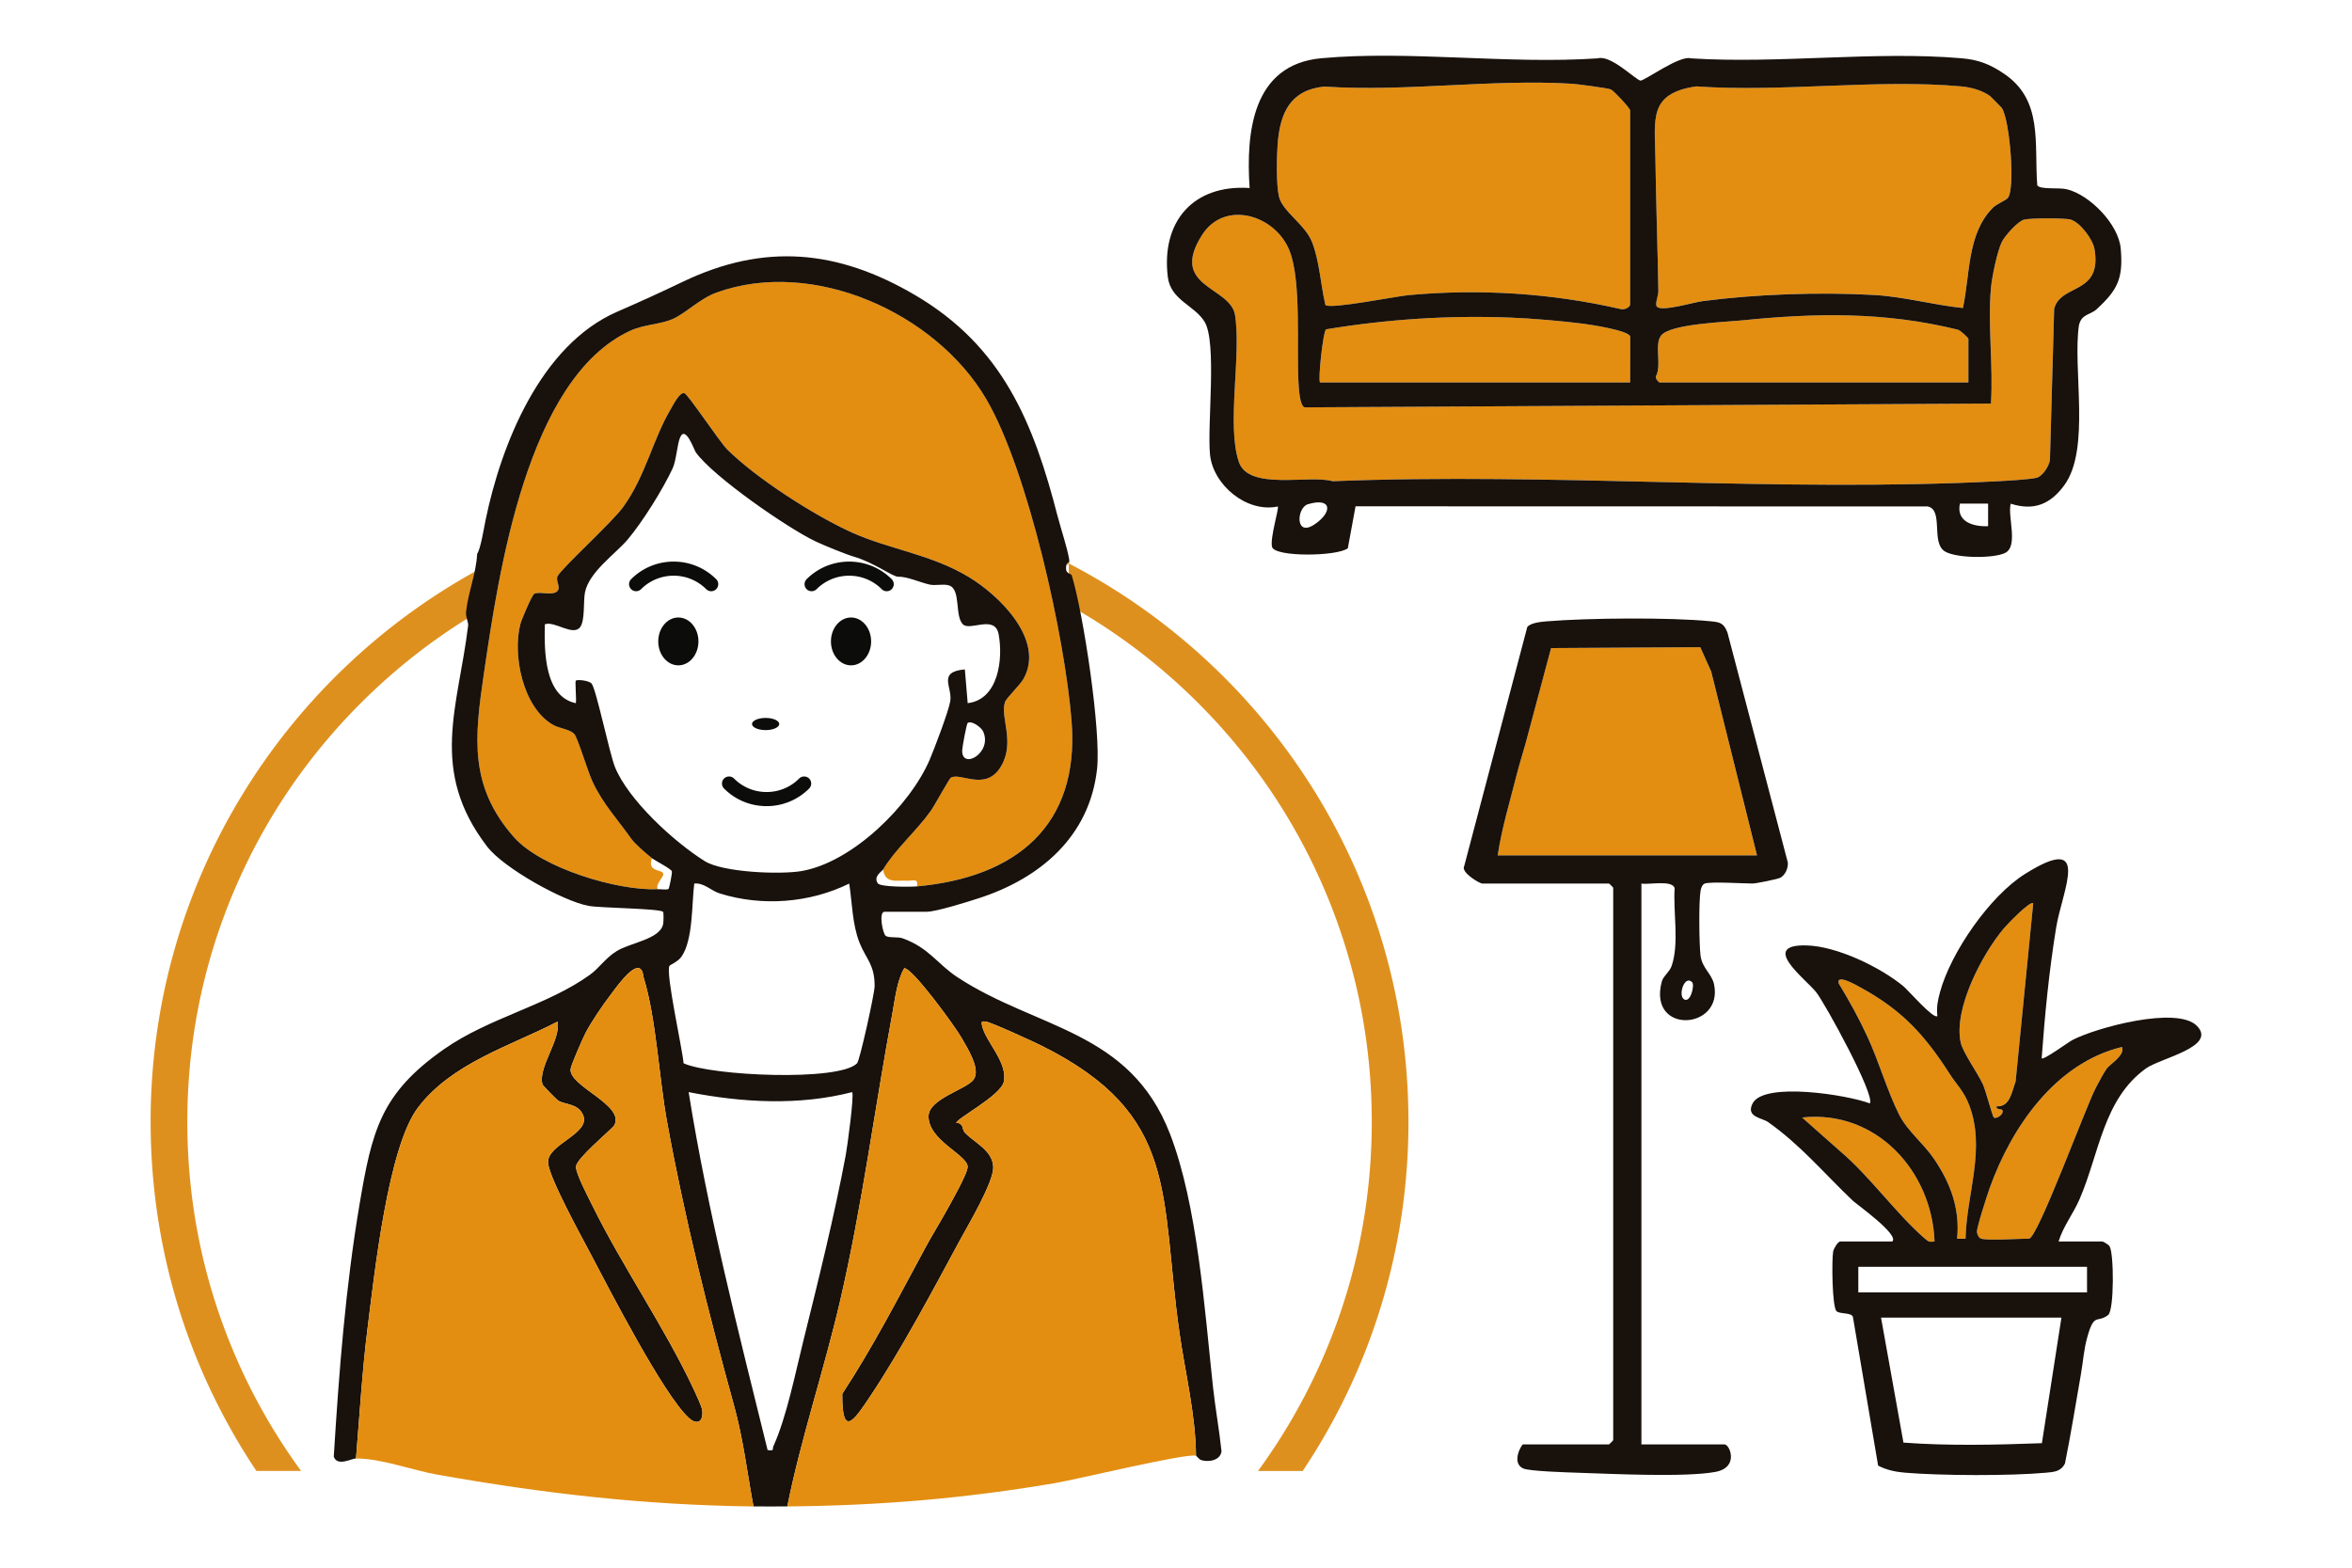 <svg id="_レイヤー_2" data-name="レイヤー 2" xmlns="http://www.w3.org/2000/svg" viewBox="0 0 900 600"><defs><style>.cls-1{fill:#18110c}.cls-2{fill:#e38e11}.cls-5{fill:#0c0c0b}</style></defs><g id="_レイヤー_1-2" data-name="レイヤー 1"><path fill="#fff" d="M0 0h900v600H0z"/><path d="M57.64 429.37c0 49.43 14.91 95.38 40.47 133.6h17.11a225.59 225.59 0 01-25.74-45.4c-11.81-27.93-17.8-57.61-17.8-88.21s5.99-60.28 17.8-88.21c11.41-26.98 27.76-51.22 48.57-72.04 13.5-13.5 28.45-25.11 44.65-34.73v-16.15c-74.54 40.9-125.07 120.1-125.07 211.12zm351.33-213.74v15.94c18.1 10.13 34.71 22.7 49.57 37.56 20.82 20.82 37.16 45.05 48.57 72.04 11.81 27.93 17.8 57.61 17.8 88.21s-5.99 60.28-17.8 88.21a225.865 225.865 0 01-25.74 45.4h17.11c25.56-38.22 40.47-84.17 40.47-133.6 0-93.01-52.77-173.68-129.99-213.75z" fill="#de901f"/><g id="s9VNDe.tif"><path class="cls-2" d="M746.1 411.07c2.5 3.89 5.29 6.43 7.3 11.57 6.62 16.94-.87 34-1.28 51.44h-3.23c1.15-11.43-2.54-21.27-8.83-30.55-4.07-6-10.1-10.52-13.32-16.88-4.46-8.77-7.8-20.46-12.17-29.9-3.24-6.99-6.93-13.77-10.96-20.33-1.16-4.03 7.23.91 8.25 1.46 16.03 8.71 24.64 18.24 34.24 33.18zM758.07 474.07c-.87-.26-1.51-1.58-1.58-2.6-.12-1.76 3.9-14.1 4.86-16.77 8.3-23.26 25.22-47.92 50.64-53.99 1.25 3.3-4.66 6.52-5.93 8.38-1.3 1.9-3.04 5.24-4.18 7.4-3.59 6.8-22.24 57.58-25.48 57.58-4.03 0-15.56.82-18.34 0zM778.02 345.72l-6.74 68.22c-1.45 3.86-2.14 9.85-7.27 9.45-.47 1.91 3.21.18 2.14 2.67-.4.93-2.39 2.24-3.21 1.63-.53-.39-3.01-10.09-4.14-12.59-2.07-4.56-7.76-12.3-8.57-16.24-2.67-12.95 8.25-33.63 16.46-43.46 1.09-1.3 10.2-10.89 11.33-9.69zM740.26 475.15c-1.91.3-2.37.06-3.73-1.12-10.77-9.33-21.18-23.95-32.38-33.42l-14.58-12.91c28.35-3.08 49.71 20.55 50.69 47.45z"/><path class="cls-1" d="M724.09 475.15c2.84-2.52-13.63-14.21-15.12-15.62-10.83-10.29-20.03-21.39-32.45-30.11-2.31-1.62-8.57-1.86-5.88-7.1 4.33-8.44 36.6-3.21 44.82-.02 2.44-2.55-17.05-38.24-20.51-42.58-4.04-5.07-21.86-18.31-3.73-17.88 11.66.28 28.29 8.31 37.2 15.69 1.59 1.32 11.62 12.83 12.92 11.33-.38-3.37.16-6.01 1.03-9.21 4.18-15.28 19.09-36.75 32.5-45.16 25.77-16.15 14.27 6.17 11.92 20.55-2.7 16.53-4.33 33.32-5.54 50 .71.82 10.16-6.16 11.84-7.03 9.16-4.74 39.9-13.06 47.52-5.42 8 8.02-13.9 12.37-19.39 16.29-16.39 11.72-17.9 32.6-25.45 50.05-2.43 5.61-6.26 10.38-8.05 16.22h16.72c.42 0 2.43 1.25 2.78 1.81 1.74 2.8 1.79 24.52-.52 26.32-4.22 3.3-5.3-1.08-7.93 8.27-1.49 5.31-1.55 9.07-2.55 14.7-2 11.29-3.77 22.62-6.05 33.86-1.57 3.11-4.17 3.26-7.24 3.54-13.72 1.26-40.21 1.15-54.02-.01-3.52-.3-7.1-1.03-10.24-2.7l-9.66-56.98c-.71-1.68-4.86-.95-6.23-2.1-1.74-1.47-1.9-19.86-1.31-22.9.23-1.18 1.86-3.8 2.67-3.8h19.96zm53.93-129.43c-1.13-1.2-10.25 8.39-11.33 9.69-8.21 9.82-19.13 30.5-16.46 43.46.81 3.93 6.5 11.67 8.57 16.24 1.13 2.5 3.61 12.19 4.14 12.59.82.61 2.82-.7 3.21-1.63 1.07-2.49-2.61-.75-2.14-2.67 5.13.4 5.82-5.59 7.27-9.45l6.74-68.22zm-31.92 65.35c-9.6-14.94-18.21-24.47-34.24-33.18-1.03-.56-9.41-5.49-8.25-1.46 4.02 6.56 7.72 13.34 10.96 20.33 4.37 9.43 7.71 21.12 12.17 29.9 3.23 6.35 9.26 10.88 13.32 16.88 6.3 9.28 9.99 19.12 8.83 30.55h3.23c.41-17.44 7.9-34.5 1.28-51.44-2.01-5.14-4.81-7.68-7.3-11.57zm11.97 63c2.78.82 14.31 0 18.34 0 3.24 0 21.89-50.78 25.48-57.58 1.14-2.16 2.88-5.5 4.18-7.4 1.27-1.86 7.17-5.08 5.93-8.38-25.42 6.07-42.34 30.73-50.64 53.99-.95 2.67-4.98 15.01-4.86 16.77.07 1.03.71 2.34 1.58 2.6zm-17.81 1.08c-.97-26.9-22.33-50.53-50.69-47.45l14.58 12.91c11.2 9.47 21.6 24.1 32.38 33.42 1.36 1.18 1.82 1.42 3.73 1.12zm-29.17 9.71v9.77h87.52v-9.77h-87.52zm77.72 19.42h-69.03l8.58 47.85c17.25 1.28 35.42.87 52.98.22l7.48-48.07z"/><g><path class="cls-2" d="M761.84 110.24c.37-4.18 2.33-13.7 4.08-17.49 1.09-2.36 6.12-8.02 8.56-8.7 2.19-.62 15.77-.65 17.88-.02 3.59 1.08 8.47 7.47 9.12 11.36 2.96 17.62-13.04 13.03-15.45 22.86l-1.61 57.72c-.29 2.34-2.76 6.21-5.01 6.85-2.23.64-11.7 1.19-14.83 1.35-83.53 4.33-170.74-3.39-254.66 0-8.75-2.59-32.04 3.73-35.84-7.32-4.87-14.14 1.08-41.08-1.56-56.69-2.41-10.65-25.21-10.39-12.54-30.26 8.64-13.55 28.06-7.68 33.48 6.08 4.63 11.78 2.58 37.36 3.43 50.73.14 2.2.45 8.7 2.39 9.19l262.56-1.45c.92-14.32-1.25-30.09 0-44.22z"/><path class="cls-2" d="M623.77 116.71c-.35 1.14-2.37 1.93-3.63 1.58-26.44-6.1-53.96-7.83-81.03-5.34-5.09.47-29.66 5.42-31.91 3.83-1.85-7.65-2.25-16.64-5.09-24.02-2.64-6.86-11.33-11.73-12.7-17.5-1.06-4.46-.88-15.22-.51-20.08.91-11.98 4.86-20.75 17.86-22.05 31.17 2.1 64.03-2.98 94.89-1.07 1.81.11 13.75 1.7 14.79 2.17.96.44 7.34 7.08 7.34 8.06v74.43zM761.48 36.73c.26.19 4.37 4.34 4.54 4.61 3.04 4.6 5.17 30.91 2.28 34.37-.96 1.14-4.15 2.19-5.83 3.88-9.84 9.98-8.6 25.67-11.37 38.28-11.34-1.2-22.54-4.34-33.98-4.99-20.68-1.18-45.21-.33-65.7 2.36-3.46.46-15.91 4.24-17.47 2.02-.76-1.08.64-3.97.61-5.92-.27-16.83-.91-33.94-1.13-50.69-.2-14.94-2.79-24.93 15.63-27.61 32.71 2.34 69.25-2.91 101.49.01 3.69.34 7.87 1.5 10.92 3.66zM753.21 146.38H635.1c-.38 0-1.82-1.57-1.41-2.43 2.25-4.27-.72-11.83 1.87-15.45 3.26-4.55 24.96-5.26 30.82-5.86 28.38-2.9 54.85-3.35 82.78 3.53 1.01.21 4.06 3.16 4.06 3.49v16.72zM505.12 146.38c-.85-.84 1.16-19.64 2.31-20.34 23.36-3.86 46.8-5.41 70.55-4.49 8.36.32 19.53 1.29 27.84 2.34 2.83.36 17.46 2.6 17.98 4.89l-.03 17.6H505.12z"/><path class="cls-1" d="M766.79 28.18c15.13 10.15 11.53 26.74 12.78 42.76 1.21 1.74 8.29.73 11.42 1.52 8.73 2.19 19.69 13.38 20.51 22.64 1.01 11.47-1.15 15.81-9.2 23.24-2.46 2.27-5.8 1.74-6.79 6.16-2.47 16.73 4.54 47.4-5.63 61.25-5.36 7.29-11.67 9.85-20.48 7.02-1.27 4.92 3.07 16.33-2.17 18.87-4.46 2.17-18.79 2.06-23.08-.64-5.36-3.37-.31-15.99-6.56-17.17l-218.89-.05-2.95 16.06c-4.08 3.15-28.02 3.43-29-.53-.85-3.4 2.8-14.91 2.2-15.46-11.96 2.53-24.8-8.32-25.94-19.91-1.12-11.42 2.74-42.85-2.07-50.78-3.88-6.38-12.99-8.23-14.08-17.2-2.57-21.26 9.82-35.44 31.31-34-1.45-21.47 1.12-47.26 27.45-49.67 33.54-3.07 71.71 2.39 105.76.04 5.01-1.45 14.41 8.18 16.34 8.52 1.34.23 15.02-9.81 19.25-8.52 33.49 2.17 70.53-2.87 103.6-.03 6.57.56 10.9 2.3 16.23 5.88zm-143.02 88.53V42.29c0-.98-6.37-7.62-7.34-8.06-1.05-.48-12.99-2.06-14.79-2.17-30.86-1.91-63.72 3.17-94.89 1.07-13 1.3-16.95 10.07-17.86 22.05-.37 4.86-.55 15.62.51 20.08 1.38 5.77 10.06 10.63 12.7 17.5 2.85 7.39 3.25 16.37 5.09 24.02 2.24 1.59 26.81-3.36 31.91-3.83 27.07-2.49 54.6-.75 81.03 5.34 1.26.35 3.28-.44 3.63-1.58zm137.71-79.98c-3.05-2.16-7.23-3.32-10.92-3.66-32.24-2.93-68.79 2.32-101.49-.01-18.41 2.67-15.83 12.66-15.63 27.61.23 16.75.86 33.85 1.13 50.69.03 1.95-1.37 4.83-.61 5.92 1.56 2.22 14.01-1.57 17.47-2.02 20.48-2.7 45.02-3.54 65.7-2.36 11.44.65 22.64 3.8 33.98 4.99 2.77-12.61 1.54-28.3 11.37-38.28 1.67-1.7 4.87-2.74 5.83-3.88 2.89-3.46.75-29.77-2.28-34.37-.18-.27-4.28-4.42-4.54-4.61zm.36 73.51c-1.25 14.13.92 29.9 0 44.22l-262.56 1.45c-1.94-.49-2.25-6.98-2.39-9.19-.85-13.37 1.21-38.95-3.43-50.73-5.42-13.77-24.84-19.63-33.48-6.08-12.66 19.86 10.14 19.61 12.54 30.26 2.64 15.61-3.31 42.55 1.56 56.69 3.8 11.05 27.08 4.72 35.84 7.32 83.91-3.39 171.13 4.33 254.66 0 3.13-.16 12.6-.71 14.83-1.35 2.26-.65 4.72-4.51 5.01-6.85l1.61-57.72c2.41-9.83 18.41-5.25 15.45-22.86-.66-3.9-5.53-10.28-9.12-11.36-2.11-.64-15.69-.6-17.88.02-2.44.69-7.48 6.35-8.56 8.7-1.75 3.79-3.71 13.3-4.08 17.49zm-8.63 36.14v-16.72c0-.33-3.04-3.28-4.06-3.49-27.93-6.88-54.4-6.43-82.78-3.53-5.85.6-27.55 1.31-30.82 5.86-2.59 3.61.39 11.18-1.87 15.45-.41.87 1.03 2.43 1.41 2.43H753.2zm-248.09 0h118.65l.03-17.6c-.52-2.29-15.15-4.53-17.98-4.89-8.31-1.05-19.48-2.02-27.84-2.34-23.74-.92-47.19.63-70.55 4.49-1.15.7-3.16 19.5-2.31 20.34zm-4.64 46.6c-4.31 1.29-5.01 12.68 2.41 7.8 7.15-4.71 6.83-10.57-2.41-7.8zm260.29-.23h-10.8c-1.5 6.94 5.07 8.88 10.79 8.64v-8.64z"/><g><path class="cls-2" d="M573.08 327.38c1.58-10.53 4.7-20.71 7.29-31 1.03-4.1 2.47-8.46 3.39-11.92l9.74-36.42 57.09-.34 4.18 9.3 17.53 70.38h-99.24z"/><path class="cls-1" d="M652.36 338.16c-.95.29-1.44 1.71-1.62 2.7-.74 4.06-.56 20.39-.03 24.84.58 4.8 4.32 7.02 5.17 11 3.73 17.53-25.49 19.5-19.98-1.06.54-2.01 2.98-3.67 3.76-5.95 2.98-8.67.52-20.72 1.15-29.78-.95-3.22-9.88-1.22-12.72-1.74v214.65h31.82c2 0 5.68 8.82-3.5 10.52-11.55 2.14-39.66.74-52.64.32-3.9-.13-18.71-.56-20.99-1.67-4.58-2.21-.52-9.18 0-9.18h32.9c.11 0 1.62-1.5 1.62-1.62V339.77c0-.11-1.5-1.62-1.62-1.62h-48.54c-.91 0-8.34-4.27-6.84-6.73l24.11-91.41c1.2-1.67 5.46-2.05 7.49-2.21 15.68-1.29 47.22-1.57 62.67-.02 3.57.36 5.02.6 6.45 4.33l23.11 88.05c.11 2.18-.91 4.55-2.77 5.72-.97.61-9.57 2.27-10.67 2.27-3.93 0-15.72-.81-18.34 0zm-79.28-10.78h99.24L654.79 257l-4.18-9.3-57.09.34-9.74 36.42c-.93 3.46-2.36 7.82-3.39 11.92-2.59 10.29-5.72 20.46-7.29 31zm74.42 48.54c-2.91-2.89-5.38 4.84-3.22 6.46 2.53 1.9 4.31-5.38 3.22-6.46z"/></g></g><g><path class="cls-2" d="M408.04 216.28c.1-.54.55-.95 1.08-1.08-.11.6-.45 1.01-1.08 1.08zM251.64 340.32c-15.44.64-44.57-8.1-55.01-19.95-17.18-19.48-15.05-38.1-11.52-62.23 5.64-38.5 16.46-113.41 56.1-131.59 5.14-2.36 11.47-2.41 16.08-4.41 5.09-2.21 10.47-7.84 16.82-10.15 37.03-13.43 83.89 7.76 103.22 40.62 16.05 27.29 30.3 91.72 32.74 123.66 3.04 39.77-21.33 59.52-59.19 62.96.6-3.32-1.66-2.02-3.73-2.15-3.94-.25-8.52 1.28-9.21-4.32 4.47-7.57 12.68-14.66 18.14-22.31 1.56-2.19 7.11-12.4 7.74-12.8 3.6-2.27 13.46 5.54 19.26-4.43 5.39-9.26-.35-18.49 1.44-24.41.51-1.7 5.76-6.52 7.16-9.06 8.21-14.82-9.22-31.85-21.05-38.97-14.5-8.72-29.86-10.36-44.54-16.94s-36.78-20.81-47.9-31.92c-2.75-2.75-15-21.12-16.31-21.46-1.82-.46-4.21 4.38-5.02 5.75-7.1 11.91-9.64 25.59-18.34 37.75-4.21 5.89-24.16 24.02-25.2 26.63-.73 1.82 1.22 3.86.13 5.42-1.57 2.26-7.06.12-9.04 1.26-.88.5-4.8 9.81-5.25 11.46-3.18 11.86.94 32.1 12.41 38.64 2.61 1.49 6.57 1.68 8.24 3.62 1.29 1.49 5.17 14.37 6.84 17.97 4.1 8.8 9.65 14.54 14.79 21.88 1.52 2.17 5.81 5.8 8.04 7.6-2 5.43 3.91 4.18 4.32 5.96.29 1.25-2.98 3.72-2.17 5.91z"/><path class="cls-1" d="M404.81 197.94c1.24 4.82 3.62 11.8 4.31 16.18.05.3.05.78 0 1.08-.53.13-.98.54-1.08 1.08-.68 3.75 1.77 2.93 2.1 4.01 4.41 14.54 11.26 59.62 9.65 74.07-2.88 25.89-21.87 41.9-45.44 49.48-4.13 1.33-16.15 5.11-19.7 5.11h-16.18c-2.35 0-.68 8.47.47 9.24 1.32.89 4.54.22 6.58.97 10 3.66 13.2 9.81 20.79 14.81 30.28 19.93 65.97 20.17 81.37 59.93 10.53 27.18 13.28 67.38 16.46 96.8.89 8.25 2.42 16.52 3.28 24.78-.48 3.41-4.72 4.22-7.68 3.37-1-.29-1.82-1.65-2.08-1.72-.18-15.95-4.09-31.41-6.33-47.06-7.55-52.8.38-83.46-52.94-109.93-3.12-1.55-18.88-8.79-21.08-9.13-1.64-.25-1.89-.1-1.53 1.53 1.39 6.25 9.86 13.98 8.35 21.42-1.1 5.45-19 14.55-18.14 15.88.06.09 1.07-.42 2.03.9.46.63.39 1.91 1.24 2.81 3.63 3.8 10.52 6.67 10.81 13.04.26 5.71-9.61 22.24-12.83 28.21-10.15 18.8-22.52 42.06-34.25 59.59-5.96 8.91-10.83 16.51-10.7-.92 11.73-17.89 21.55-36.95 31.69-55.75 2.62-4.85 5.19-8.94 7.85-13.71 1.75-3.14 8.48-14.88 8.44-17.47-.08-4.57-15.15-10.07-14.96-19.41.14-6.63 14.47-10.19 17.22-13.91 2.94-3.97-2.43-12.18-4.61-16.06-2.31-4.09-18.67-26.62-21.9-26.62-2.77 4.73-3.49 11.53-4.51 17.04-6.85 36.89-11.56 73.78-20.07 110.44-6.12 26.38-14.82 52.02-20.18 78.52-4.5.04-8.57.05-12.94 0-2.39-12.83-3.91-25.8-7.39-38.42-10.02-36.3-18.99-72.05-25.74-109.13-2.99-16.46-4.11-39.37-8.87-54.77-.41-1.33-.1-2.85-1.72-3.69-3.15-.87-9.18 7.9-11.11 10.42-2.88 3.76-7.24 10.19-9.4 14.33-1.11 2.13-5.48 12.09-5.73 13.8-.96 6.67 21.4 13.96 16.55 21.84-2.66 2.87-14.32 12.5-14.5 15.58-.15 2.55 4.62 11.55 6.04 14.46 11.86 24.12 27.71 46.66 39.08 70.94.75 1.59 2.99 6.42 3.16 7.68.57 4.15-1.59 6.33-5.21 2.99-9.62-8.87-30.36-49.16-37.53-62.78-3.53-6.71-15.64-28.7-16.22-34.61-.72-7.31 16.68-11.23 13.33-18.56-2-4.36-6.71-3.71-9.5-5.41-.55-.34-5.83-5.7-5.97-6.18-1.87-6.44 7.11-17.12 5.76-24.02-18.24 9.42-40.42 15.83-53.4 32.89-11.48 15.09-16.69 63.76-19.28 84.27-2.09 16.57-3.06 33.38-4.45 50.02-1.7.03-7.18 3.23-8.5-.7 1.99-32.24 4.48-64.75 9.87-96.62 4.76-28.11 8.05-42.37 32.35-59.34 17.35-12.11 39.43-16.67 55.73-28.4 3.69-2.66 5.92-6.4 10.3-9.11 5.22-3.23 16.51-4.51 17.77-10.28.2-.92.27-4.45-.03-4.76-1.22-1.27-24.14-1.46-28.47-2.27-9.9-1.84-32.56-14.51-38.81-22.67-22.38-29.17-11.1-53.32-7.3-84.6.16-1.32-.99-3.21-.79-5.22.72-7.27 3.9-14.77 4.24-22.28 1.26-1.51 2.68-10.24 3.24-12.94 5.89-28.65 20.94-66.86 50.31-79.67 9.24-4.03 16.16-7.18 25.18-11.5 31.17-14.92 59.24-12.25 88.79 5.08 33.58 19.7 45.41 48.88 54.68 85zM251.64 340.32c1.12-.05 3.63.36 4.18-.12.26-.22 1.44-5.88 1.28-6.69-.19-.98-6.4-4.07-7.62-5.06-2.23-1.79-6.52-5.42-8.04-7.6-5.15-7.34-10.7-13.08-14.79-21.88-1.67-3.6-5.56-16.47-6.84-17.97-1.68-1.94-5.63-2.13-8.24-3.62-11.47-6.54-15.58-26.78-12.41-38.64.44-1.65 4.37-10.96 5.25-11.46 1.98-1.14 7.47 1 9.04-1.26 1.09-1.56-.86-3.6-.13-5.42 1.05-2.62 20.99-20.74 25.2-26.63 8.7-12.16 11.23-25.84 18.34-37.75.82-1.37 3.2-6.21 5.02-5.75 1.31.33 13.56 18.7 16.31 21.46 11.12 11.11 33.5 25.46 47.9 31.92s30.04 8.23 44.54 16.94c11.83 7.11 29.26 24.15 21.05 38.97-1.4 2.53-6.65 7.36-7.16 9.06-1.79 5.92 3.96 15.16-1.44 24.41-5.8 9.96-15.66 2.16-19.26 4.43-.63.4-6.18 10.61-7.74 12.8-5.46 7.65-13.67 14.74-18.14 22.31-.45.76-3.86 2.59-2.06 5.3.97 1.46 12.51 1.4 15 1.17 37.86-3.44 62.23-23.19 59.19-62.96-2.45-31.95-16.69-96.37-32.74-123.66C358 119.76 311.14 98.57 274.11 112c-6.35 2.3-11.73 7.94-16.82 10.15-4.62 2-10.95 2.05-16.08 4.41-39.63 18.18-50.46 93.09-56.1 131.59-3.53 24.13-5.65 42.74 11.52 62.23 10.45 11.85 39.58 20.6 55.01 19.95zm118.66-71.2c11.82-1.39 13.6-17 11.83-26.39-1.41-7.49-10.75-1.26-13.54-3.68-3.44-2.99-.69-13.64-5.52-15.01-2.31-.66-5 .18-7.26-.29-3.43-.72-8.77-3.16-12.01-3.01-2.18.1-9.18-5.41-17.16-7.72-2.83-.82-11.37-4.28-14.65-5.85-10.79-5.17-39.12-24.77-45.75-34.07-.62-.88-3.88-10.41-5.96-5.75-1.19 2.68-1.45 8.85-2.93 12-3.81 8.11-11.39 20.27-17.15 27.12-4.61 5.48-14.79 12.37-16.37 20.31-.65 3.27.08 10.71-1.84 13.25-2.72 3.59-9.76-2.48-13.5-1.1-.25 10.03-.27 27.69 11.86 30.2.29-1.58-.39-8.25 0-8.63.5-.49 4.81-.1 5.97 1.05 1.73 1.72 6.88 26.75 8.98 31.97 5.05 12.55 22.53 28.66 34.37 36.06 6.89 4.31 28.74 5.22 37.04 3.8 19.51-3.35 41.56-25.15 49.05-42.65 1.7-3.97 7.25-18.53 7.87-22.41.86-5.41-5.02-11.17 5.57-12.12l1.09 12.93zm0 7.56c-.44.3-2.05 9.13-2.11 10.41-.33 7.78 11.72 1.11 8.02-7.14-.7-1.55-4.38-4.3-5.91-3.26zm-45.32 61.48c-15.15 7.47-33.44 8.85-49.61 3.77-3.28-1.03-6-4.15-9.71-3.77-.99 7.77-.41 21.61-4.9 28-1.36 1.94-4.34 3.09-4.58 3.5-1.57 2.69 4.96 31.78 5.39 37.29 10.69 4.86 59.58 7.02 66.39 0 1.05-1.08 6.67-26.6 6.71-29.42.11-8.33-3.37-10.6-5.81-16.83-2.74-7.01-2.77-15.16-3.9-22.54zm1.08 79.83c-20.4 5.25-42.07 4.01-62.55 0 7.39 46.19 19.01 91.58 30.21 136.98 2.76.43 1.68-.25 2.25-1.52 5.05-11.15 8.41-28.12 11.45-40.33 5.62-22.61 12.01-48.41 16.23-71.14.57-3.08 3.3-23.09 2.42-24z"/><path class="cls-2" d="M301.26 576.55c5.36-26.5 14.05-52.14 20.18-78.52 8.51-36.67 13.22-73.56 20.07-110.44 1.02-5.51 1.74-12.31 4.51-17.04 3.24 0 19.6 22.52 21.9 26.62 2.18 3.87 7.55 12.08 4.61 16.06-2.76 3.73-17.09 7.28-17.22 13.91-.19 9.34 14.89 14.84 14.96 19.41.04 2.59-6.68 14.33-8.44 17.47-2.67 4.77-5.24 8.86-7.85 13.71-10.14 18.8-19.96 37.86-31.69 55.75-.13 17.43 4.74 9.83 10.7.92 11.73-17.53 24.1-40.79 34.25-59.59 3.22-5.97 13.09-22.51 12.83-28.21-.29-6.37-7.18-9.25-10.81-13.04-.86-.9-.79-2.18-1.24-2.81-.95-1.32-1.97-.81-2.03-.9-.86-1.32 17.04-10.42 18.14-15.88 1.51-7.44-6.97-15.18-8.35-21.42-.36-1.62-.11-1.78 1.53-1.53 2.2.34 17.96 7.59 21.08 9.13 53.33 26.47 45.39 57.13 52.94 109.93 2.24 15.65 6.15 31.11 6.33 47.06-4.08-.98-45.29 9.01-53.73 10.45-34.86 5.95-67.29 8.64-102.67 8.97zM136.22 558.21c1.39-16.64 2.36-33.45 4.45-50.02 2.59-20.51 7.8-69.18 19.28-84.27 12.98-17.06 35.16-23.48 53.4-32.89 1.35 6.89-7.63 17.57-5.76 24.02.14.48 5.42 5.85 5.97 6.18 2.79 1.7 7.5 1.05 9.5 5.41 3.36 7.33-14.04 11.25-13.33 18.56.58 5.91 12.69 27.9 16.22 34.61 7.17 13.62 27.92 53.9 37.53 62.78 3.62 3.34 5.78 1.16 5.21-2.99-.17-1.26-2.42-6.09-3.16-7.68-11.37-24.28-27.22-46.82-39.08-70.94-1.43-2.91-6.19-11.91-6.04-14.46.18-3.08 11.83-12.71 14.5-15.58 4.86-7.88-17.51-15.17-16.55-21.84.25-1.71 4.62-11.67 5.73-13.8 2.15-4.15 6.51-10.57 9.4-14.33 1.94-2.53 7.96-11.29 11.11-10.42 1.62.84 1.31 2.37 1.72 3.69 4.76 15.4 5.87 38.31 8.87 54.77 6.75 37.09 15.72 72.83 25.74 109.13 3.48 12.61 5 25.58 7.39 38.42-41.83-.52-79.96-4.91-121.03-12.18-9.52-1.69-21.79-6.3-31.06-6.16z"/></g></g><ellipse class="cls-5" cx="259.57" cy="245.49" rx="7.69" ry="9.16"/><ellipse class="cls-5" cx="325.65" cy="245.49" rx="7.69" ry="9.16"/><path class="cls-5" d="M272.14 226.28c-.69 0-1.38-.26-1.91-.79-6.87-6.87-18.05-6.87-24.91 0a2.71 2.71 0 01-3.82 0 2.71 2.71 0 010-3.82c8.97-8.97 23.58-8.97 32.55 0a2.71 2.71 0 010 3.82c-.53.53-1.22.79-1.91.79zM293.33 308.53c-6.15 0-11.93-2.39-16.27-6.74a2.71 2.71 0 010-3.82 2.71 2.71 0 013.82 0c3.33 3.33 7.75 5.16 12.46 5.16s9.13-1.83 12.46-5.16a2.71 2.71 0 013.82 0 2.71 2.71 0 010 3.82 22.86 22.86 0 01-16.27 6.74zM339.3 226.28c-.69 0-1.38-.26-1.91-.79-6.87-6.87-18.04-6.87-24.91 0a2.71 2.71 0 01-3.82 0 2.71 2.71 0 010-3.82c8.97-8.97 23.58-8.97 32.55 0a2.71 2.71 0 010 3.82c-.53.53-1.22.79-1.91.79z"/><ellipse class="cls-5" cx="292.97" cy="277.1" rx="5.21" ry="2.33"/></g></svg>